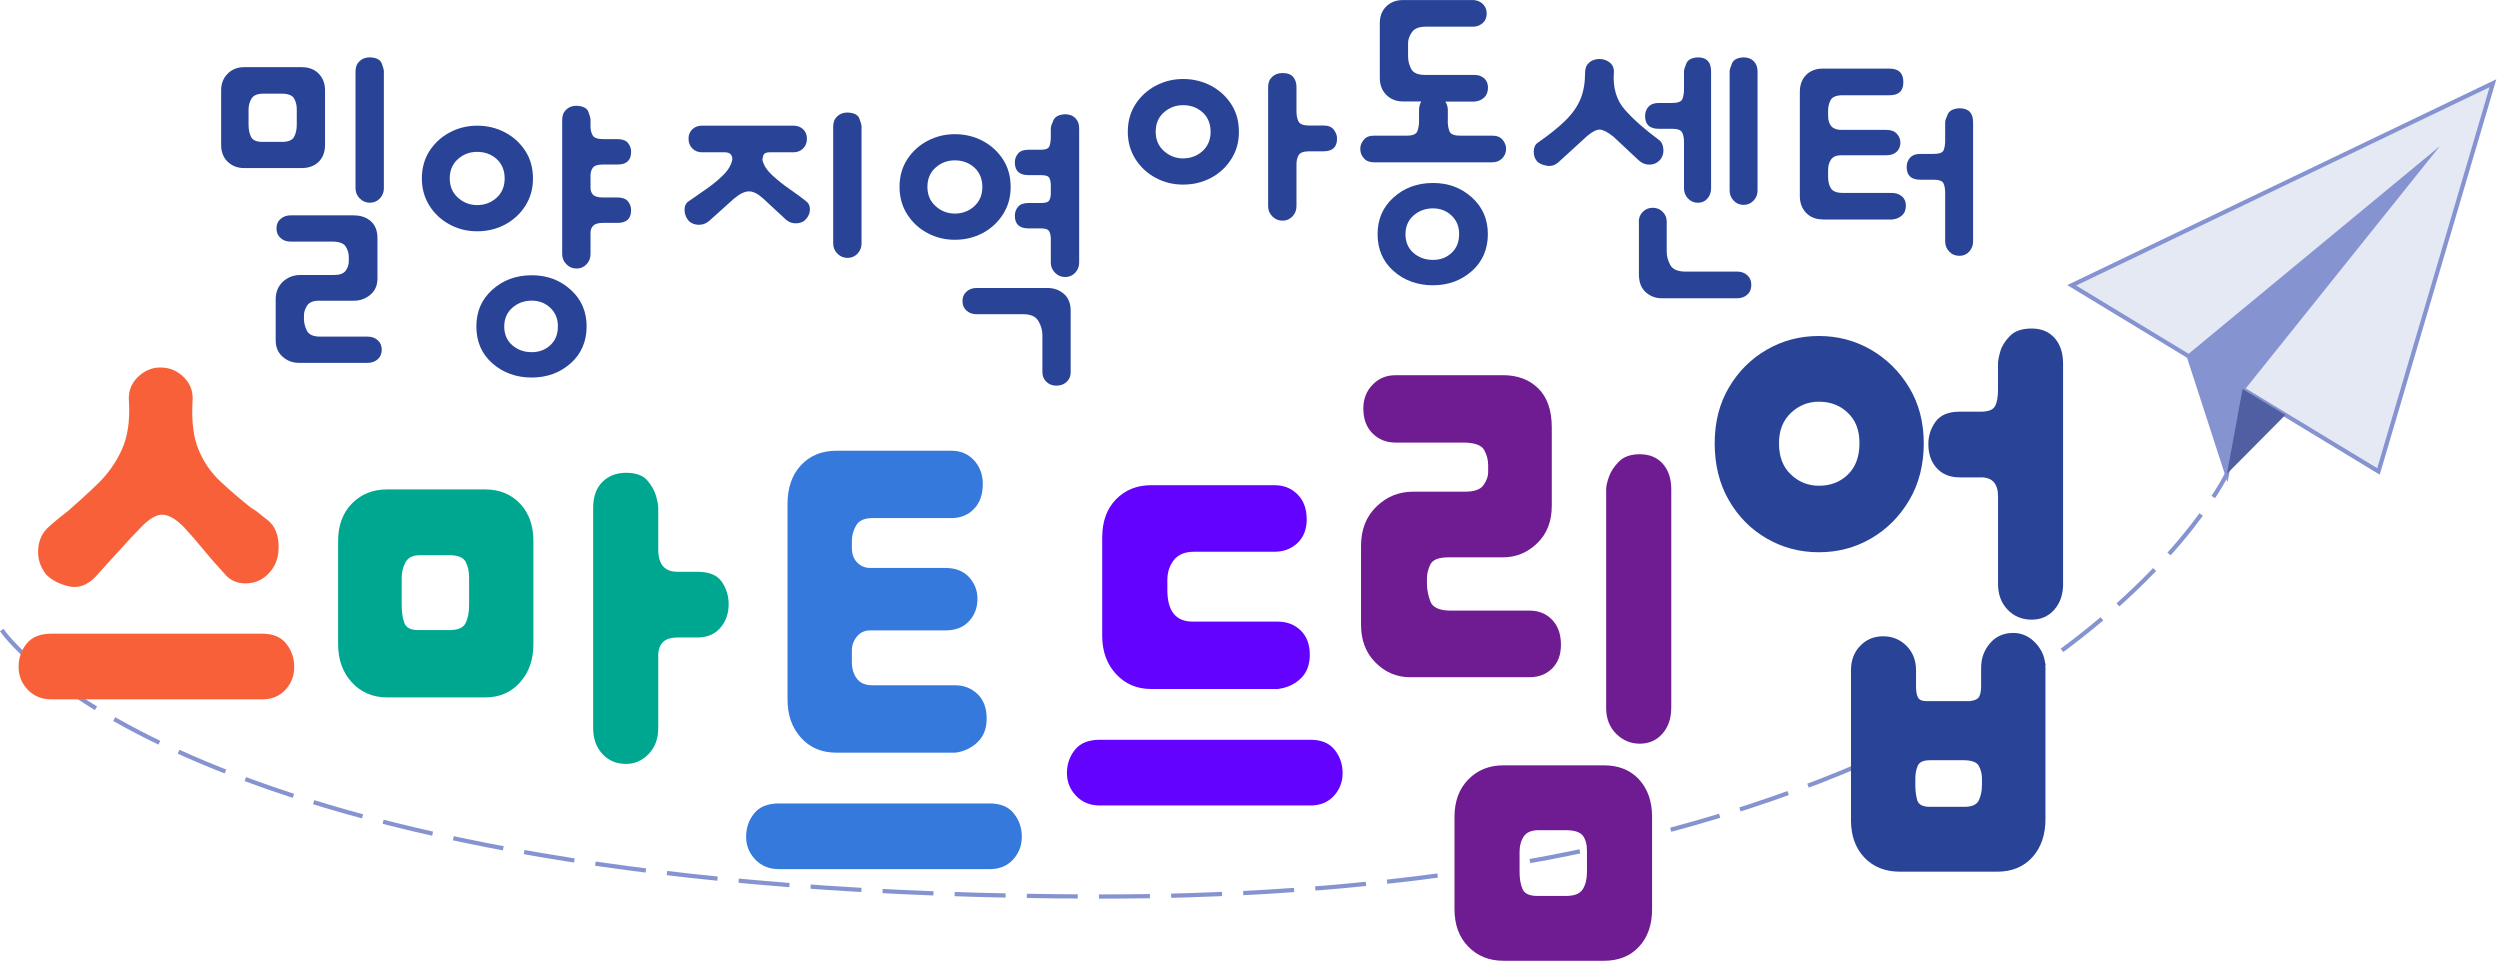 <svg width="589" height="227" viewBox="0 0 589 227" fill="none" xmlns="http://www.w3.org/2000/svg">
    <g clip-path="url(#clip0_104_50576)">
        <path d="M488.09 67.22L560.37 111.07L587.34 19.61L488.09 67.22Z" fill="#E4E9F4" stroke="#8693D1"
              stroke-miterlimit="10"/>
        <path d="M515.69 83.96L524.67 111.63L528.35 91.64L571.38 37.93L515.69 83.96Z" fill="#8693D1"
              stroke="#8693D1" stroke-miterlimit="10"/>
        <path d="M524.67 111.63L538.43 97.76L528.35 91.64L524.67 111.63Z" fill="#505FA2"/>
        <path d="M0.42 148.44C0.42 148.44 41.77 211.22 259.68 211.22C477.59 211.22 524.67 111.63 524.67 111.63"
              stroke="#8693D1" stroke-miterlimit="10" stroke-dasharray="12 5"/>
        <path d="M61.75 149.29C64.28 149.29 66.17 150.07 67.43 151.64C68.69 153.21 69.32 155.04 69.32 157.13C69.32 159.22 68.63 161.02 67.24 162.52C65.86 164.02 64.02 164.77 61.74 164.77H12.14C9.85 164.77 7.99 164.02 6.55 162.52C5.11 161.02 4.38 159.22 4.38 157.13C4.38 155.04 5.01 153.21 6.27 151.64C7.53 150.07 9.49 149.29 12.13 149.29H61.75ZM52.73 134.98C50.8 132.89 49.15 131 47.77 129.3C46.39 127.6 44.91 125.9 43.35 124.21C41.55 122.38 39.92 121.4 38.48 121.27C37.04 121.14 35.35 122.05 33.43 124.01C31.38 126.1 29.37 128.26 27.39 130.48C25.41 132.7 23.69 134.6 22.25 136.16C20.32 137.99 18.28 138.64 16.12 138.12C13.95 137.6 12.21 136.68 10.89 135.38C9.45 133.55 8.82 131.53 9 129.3C9.18 127.08 10.05 125.32 11.62 124.01C12.34 123.36 13.06 122.74 13.79 122.15C14.52 121.56 15.29 120.94 16.14 120.29C18.54 118.2 20.89 116.05 23.18 113.82C25.46 111.6 27.3 108.99 28.68 105.98C30.06 102.98 30.63 99.25 30.39 94.81C30.15 92.46 30.81 90.5 32.37 88.93C33.93 87.36 35.74 86.58 37.78 86.58C39.95 86.58 41.81 87.36 43.37 88.93C44.93 90.5 45.59 92.46 45.35 94.81C45.11 99.39 45.59 103.11 46.79 105.98C47.99 108.86 49.7 111.34 51.93 113.43C54.15 115.52 56.59 117.61 59.24 119.7C59.96 120.09 60.62 120.55 61.22 121.07C61.82 121.59 62.48 122.12 63.2 122.64C64.76 123.95 65.57 125.91 65.64 128.52C65.7 131.13 65.01 133.22 63.57 134.79C62.13 136.49 60.29 137.37 58.07 137.44C55.84 137.51 54.07 136.69 52.75 134.99L52.73 134.98Z"
              fill="#F86039"/>
        <path d="M91.21 164.31C87.84 164.31 85.08 163.13 82.91 160.78C80.74 158.43 79.66 155.42 79.66 151.76V127.46C79.66 123.8 80.74 120.86 82.91 118.64C85.07 116.42 87.84 115.31 91.21 115.31H114.3C117.67 115.31 120.4 116.42 122.51 118.64C124.61 120.86 125.67 123.8 125.67 127.46V151.76C125.67 155.42 124.62 158.42 122.51 160.78C120.4 163.13 117.67 164.31 114.3 164.31H91.21ZM94.64 142.56C94.64 144.26 94.85 145.66 95.27 146.77C95.69 147.88 96.74 148.44 98.43 148.44H106.01C107.93 148.44 109.17 147.89 109.71 146.77C110.25 145.66 110.52 144.26 110.52 142.56V136.09C110.52 134.65 110.25 133.41 109.71 132.37C109.17 131.33 107.87 130.8 105.83 130.8H98.97C97.28 130.8 96.14 131.36 95.54 132.47C94.94 133.58 94.64 134.79 94.64 136.09V142.56ZM139.75 119.63C139.75 117.02 140.47 114.99 141.92 113.55C143.36 112.11 145.23 111.39 147.51 111.39C149.79 111.39 151.45 111.98 152.47 113.15C153.49 114.33 154.18 115.54 154.54 116.78C154.9 118.02 155.08 118.97 155.08 119.62V129.42C155.08 132.95 156.58 134.71 159.59 134.71H164.28C167.05 134.71 168.97 135.49 170.05 137.06C171.13 138.63 171.67 140.39 171.67 142.35C171.67 144.57 171.01 146.43 169.69 147.94C168.37 149.44 166.56 150.19 164.28 150.19H159.59C156.58 150.19 155.08 151.63 155.08 154.5V171.55C155.08 174.03 154.33 176.06 152.83 177.63C151.32 179.2 149.55 179.98 147.51 179.98C145.22 179.98 143.36 179.2 141.92 177.63C140.48 176.06 139.75 174.04 139.75 171.55V119.62V119.63Z"
              fill="#00A790"/>
        <path d="M233.17 189.29C235.7 189.29 237.59 190.07 238.85 191.64C240.11 193.21 240.74 195.04 240.74 197.13C240.74 199.22 240.05 201.02 238.67 202.52C237.29 204.02 235.45 204.77 233.17 204.77H183.55C181.26 204.77 179.4 204.02 177.96 202.52C176.52 201.02 175.79 199.22 175.79 197.13C175.79 195.04 176.42 193.21 177.68 191.64C178.94 190.07 180.9 189.29 183.54 189.29H233.16H233.17ZM197.09 177.33C193.6 177.33 190.8 176.15 188.7 173.8C186.59 171.45 185.54 168.44 185.54 164.79V118.73C185.54 114.94 186.59 111.9 188.7 109.62C190.8 107.34 193.6 106.19 197.09 106.19H224.15C226.32 106.19 228.09 106.94 229.47 108.44C230.85 109.94 231.55 111.81 231.55 114.02C231.55 116.5 230.86 118.46 229.47 119.9C228.09 121.34 226.31 122.06 224.15 122.06H205.57C203.64 122.06 202.35 122.65 201.69 123.82C201.03 125 200.7 126.17 200.7 127.35V129.11C200.7 130.55 201.12 131.69 201.96 132.54C202.8 133.39 203.82 133.81 205.03 133.81H222.71C225.11 133.81 226.98 134.53 228.3 135.97C229.62 137.41 230.29 139.11 230.29 141.07C230.29 143.16 229.63 144.93 228.3 146.36C226.98 147.8 225.11 148.52 222.71 148.52H205.03C203.71 148.52 202.65 149.01 201.87 149.99C201.09 150.97 200.7 152.05 200.7 153.22V155.96C200.7 157.53 201.09 158.84 201.87 159.88C202.65 160.93 203.88 161.45 205.57 161.45H225.06C227.1 161.45 228.85 162.14 230.29 163.51C231.73 164.88 232.46 166.81 232.46 169.29C232.46 171.64 231.74 173.5 230.29 174.88C228.84 176.26 227.1 177.07 225.06 177.33H197.09Z"
              fill="#3579DD"/>
        <path d="M308.75 174.29C311.28 174.29 313.17 175.07 314.43 176.64C315.69 178.21 316.32 180.04 316.32 182.13C316.32 184.22 315.63 186.02 314.25 187.52C312.87 189.02 311.03 189.77 308.75 189.77H259.13C256.84 189.77 254.98 189.02 253.54 187.52C252.1 186.02 251.37 184.22 251.37 182.13C251.37 180.04 252 178.21 253.26 176.64C254.52 175.07 256.48 174.29 259.12 174.29H308.74H308.75ZM271.23 162.33C267.86 162.33 265.1 161.15 262.93 158.8C260.76 156.45 259.68 153.44 259.68 149.79V126.66C259.68 122.87 260.76 119.87 262.93 117.64C265.1 115.42 267.86 114.31 271.23 114.31H300.28C302.45 114.31 304.25 115.03 305.69 116.47C307.13 117.91 307.86 119.87 307.86 122.35C307.86 124.7 307.14 126.56 305.69 127.93C304.25 129.3 302.44 129.99 300.28 129.99H281.34C279.17 129.99 277.58 130.65 276.56 131.95C275.54 133.26 275.03 134.83 275.03 136.65V139C275.03 143.97 277.01 146.45 280.98 146.45H301.01C303.18 146.45 304.98 147.14 306.42 148.51C307.86 149.88 308.59 151.81 308.59 154.29C308.59 156.64 307.87 158.5 306.42 159.88C304.97 161.26 303.17 162.07 301.01 162.33H271.24H271.23Z"
              fill="#6302FF"/>
        <path d="M354.05 88.39C357.54 88.39 360.33 89.44 362.44 91.53C364.54 93.62 365.6 96.69 365.6 100.74V119.16C365.6 122.82 364.46 125.76 362.17 127.98C359.88 130.2 357.18 131.31 354.05 131.31H341.24C338.95 131.31 337.54 131.87 337 132.98C336.46 134.09 336.19 135.17 336.19 136.21V137.58C336.19 138.89 336.46 140.26 337 141.7C337.54 143.14 339.13 143.86 341.78 143.86H360.36C362.53 143.86 364.3 144.58 365.68 146.02C367.06 147.46 367.76 149.42 367.76 151.9C367.76 154.25 367.07 156.11 365.68 157.49C364.3 158.86 362.52 159.55 360.36 159.55H332.21C329.08 159.55 326.37 158.41 324.09 156.12C321.8 153.84 320.66 150.86 320.66 147.2V128.58C320.66 124.79 321.86 121.72 324.27 119.37C326.67 117.02 329.56 115.84 332.93 115.84H345.2C347.37 115.84 348.81 115.32 349.53 114.27C350.25 113.23 350.61 112.25 350.61 111.33V109.57C350.61 108.27 350.28 107.06 349.62 105.94C348.96 104.83 347.3 104.27 344.66 104.27H328.78C326.61 104.27 324.81 103.55 323.37 102.11C321.93 100.67 321.2 98.71 321.2 96.23C321.2 94.01 321.92 92.15 323.37 90.65C324.81 89.15 326.62 88.4 328.78 88.4H354.04L354.05 88.39ZM354.23 226.36C350.86 226.36 348.1 225.25 345.93 223.03C343.76 220.81 342.68 217.87 342.68 214.21V192.46C342.68 188.8 343.76 185.86 345.93 183.64C348.1 181.42 350.86 180.31 354.23 180.31H377.86C381.35 180.31 384.11 181.42 386.16 183.64C388.2 185.86 389.23 188.8 389.23 192.46V214.21C389.23 217.87 388.21 220.81 386.16 223.03C384.11 225.25 381.35 226.36 377.86 226.36H354.23ZM358.01 205.39C358.01 207.09 358.25 208.46 358.73 209.51C359.21 210.55 360.35 211.08 362.16 211.08H369.02C370.94 211.08 372.24 210.56 372.9 209.51C373.56 208.46 373.89 207.09 373.89 205.39V200.49C373.89 198.92 373.56 197.71 372.9 196.86C372.24 196.01 370.88 195.59 368.84 195.59H362.52C360.83 195.59 359.66 196.08 359 197.06C358.34 198.04 358.01 199.25 358.01 200.69V205.39ZM393.74 166.78C393.74 169.26 393.05 171.29 391.66 172.86C390.28 174.43 388.5 175.21 386.34 175.21C384.18 175.21 382.31 174.43 380.75 172.86C379.19 171.29 378.41 169.27 378.41 166.78V115.24C378.41 114.59 378.62 113.64 379.04 112.4C379.46 111.16 380.24 109.95 381.39 108.78C382.53 107.6 384.19 107.02 386.35 107.02C388.63 107.02 390.44 107.77 391.76 109.27C393.08 110.77 393.75 112.77 393.75 115.25V166.79L393.74 166.78Z"
              fill="#6F1B91"/>
        <path d="M403.98 104.44C403.98 99.48 405.09 95.1 407.32 91.31C409.54 87.52 412.52 84.55 416.25 82.39C419.98 80.23 424.07 79.16 428.52 79.16C432.97 79.16 437.06 80.24 440.79 82.39C444.52 84.55 447.52 87.52 449.81 91.31C452.09 95.1 453.24 99.48 453.24 104.44C453.24 109.4 452.1 114.01 449.81 117.86C447.52 121.72 444.52 124.72 440.79 126.88C437.06 129.04 432.97 130.11 428.52 130.11C424.07 130.11 419.98 129.03 416.25 126.88C412.52 124.72 409.54 121.72 407.32 117.86C405.09 114.01 403.98 109.53 403.98 104.44ZM419.13 104.44C419.13 107.58 420.06 110.03 421.93 111.79C423.79 113.55 425.99 114.44 428.52 114.44C431.29 114.44 433.57 113.56 435.38 111.79C437.18 110.03 438.09 107.58 438.09 104.44C438.09 101.3 437.19 99.05 435.38 97.29C433.58 95.53 431.29 94.64 428.52 94.64C425.99 94.64 423.8 95.52 421.93 97.29C420.06 99.05 419.13 101.44 419.13 104.44ZM447.64 205.37C444.15 205.37 441.35 204.26 439.25 202.04C437.14 199.82 436.09 196.88 436.09 193.22V157.94C436.09 155.59 436.81 153.66 438.26 152.16C439.7 150.66 441.51 149.91 443.67 149.91C445.83 149.91 447.67 150.66 449.17 152.16C450.67 153.66 451.42 155.59 451.42 157.94V161.86C451.42 162.9 451.57 163.72 451.87 164.31C452.17 164.9 452.86 165.19 453.95 165.19H464.05C465.25 165.06 466 164.7 466.3 164.11C466.6 163.52 466.75 162.7 466.75 161.66V157.35C466.75 155.13 467.44 153.2 468.83 151.57C470.21 149.94 472.05 149.12 474.33 149.12C476.37 149.12 478.15 149.94 479.65 151.57C481.15 153.21 481.91 155.13 481.91 157.35V193.02C481.91 196.68 480.89 199.65 478.84 201.94C476.79 204.22 474.03 205.37 470.54 205.37H447.63H447.64ZM451.25 184.99C451.25 186.29 451.4 187.47 451.7 188.52C452 189.56 452.99 190.09 454.68 190.09H462.8C464.6 190.09 465.75 189.57 466.23 188.52C466.71 187.47 466.95 186.3 466.95 184.99V183.42C466.95 182.37 466.71 181.39 466.23 180.48C465.75 179.56 464.54 179.11 462.62 179.11H454.68C453.12 179.11 452.15 179.57 451.79 180.48C451.43 181.39 451.25 182.37 451.25 183.42V184.99ZM486.07 137.56C486.07 140.04 485.38 142.07 483.99 143.64C482.61 145.21 480.83 145.99 478.67 145.99C476.38 145.99 474.49 145.21 472.99 143.64C471.49 142.07 470.74 140.05 470.74 137.56V116.98C470.74 113.98 469.41 112.47 466.77 112.47H461.72C459.43 112.47 457.63 111.75 456.31 110.31C454.98 108.87 454.32 106.98 454.32 104.63C454.32 102.67 454.89 100.91 456.03 99.34C457.17 97.77 459.07 96.99 461.71 96.99H466.76C468.44 96.99 469.53 96.57 470.01 95.72C470.49 94.87 470.73 93.6 470.73 91.9V85.63C470.73 84.98 470.91 84.03 471.27 82.79C471.63 81.55 472.38 80.34 473.53 79.16C474.67 77.98 476.39 77.4 478.67 77.4C480.95 77.4 482.76 78.15 484.08 79.65C485.4 81.15 486.06 83.15 486.06 85.63V137.56H486.07Z"
              fill="#294397"/>
        <path d="M57.57 39.6C55.98 39.6 54.67 39.1 53.64 38.11C52.61 37.11 52.1 35.79 52.1 34.13V21.29C52.1 19.7 52.61 18.39 53.64 17.36C54.67 16.33 55.98 15.82 57.57 15.82H71.01C72.74 15.82 74.1 16.33 75.09 17.36C76.09 18.39 76.58 19.7 76.58 21.29V34.13C76.58 35.79 76.08 37.12 75.09 38.11C74.09 39.1 72.73 39.6 71.01 39.6H57.57ZM58.56 29.34C58.56 30.53 58.76 31.52 59.16 32.28C59.56 33.04 60.45 33.43 61.85 33.43H66.43C67.89 33.43 68.83 33.05 69.27 32.28C69.7 31.52 69.92 30.54 69.92 29.34V25.76C69.92 24.76 69.7 23.9 69.27 23.17C68.84 22.44 67.86 22.07 66.33 22.07H62.05C60.66 22.07 59.73 22.45 59.26 23.22C58.8 23.98 58.56 24.83 58.56 25.76V29.34ZM83.36 50.75C85.02 50.75 86.36 51.21 87.39 52.14C88.42 53.07 88.93 54.4 88.93 56.12V65.58C88.93 67.24 88.36 68.53 87.24 69.46C86.11 70.39 84.82 70.85 83.36 70.85H75.1C73.77 70.85 72.86 71.23 72.36 71.99C71.86 72.75 71.61 73.53 71.61 74.33V75.13C71.61 76.06 71.84 76.99 72.31 77.92C72.77 78.85 73.84 79.31 75.5 79.31H86.65C87.58 79.31 88.36 79.59 88.99 80.16C89.62 80.72 89.94 81.47 89.94 82.4C89.94 83.33 89.62 84.08 88.99 84.64C88.36 85.2 87.58 85.49 86.65 85.49H70.42C68.96 85.49 67.68 85.01 66.59 84.05C65.49 83.09 64.95 81.78 64.95 80.12V70.56C64.95 68.83 65.51 67.44 66.64 66.38C67.77 65.32 69.16 64.79 70.82 64.79H78.69C80.02 64.79 80.93 64.46 81.43 63.79C81.93 63.12 82.18 62.36 82.18 61.5V60.6C82.18 59.67 81.93 58.82 81.43 58.06C80.93 57.3 79.89 56.92 78.29 56.92H68.43C67.5 56.92 66.72 56.64 66.09 56.07C65.46 55.51 65.14 54.76 65.14 53.83C65.14 52.9 65.45 52.15 66.09 51.59C66.72 51.03 67.5 50.74 68.43 50.74H83.37L83.36 50.75ZM83.76 16.8C83.76 15.8 84.07 15.01 84.71 14.41C85.34 13.81 86.15 13.51 87.15 13.51C88.68 13.58 89.61 14.06 89.94 14.95C90.27 15.85 90.44 16.46 90.44 16.79V44.37C90.44 45.3 90.12 46.1 89.49 46.76C88.86 47.42 88.08 47.76 87.15 47.76C86.22 47.76 85.42 47.43 84.76 46.76C84.1 46.1 83.76 45.3 83.76 44.37V16.79V16.8Z"
              fill="#294397"/>
        <path d="M99.39 42.05C99.39 39.59 99.99 37.44 101.18 35.58C102.38 33.72 103.97 32.26 105.96 31.2C107.95 30.14 110.11 29.61 112.43 29.61C114.75 29.61 117.01 30.14 119 31.2C120.99 32.26 122.58 33.72 123.78 35.58C124.98 37.44 125.57 39.6 125.57 42.05C125.57 44.5 124.97 46.58 123.78 48.47C122.58 50.36 120.99 51.84 119 52.9C117.01 53.96 114.82 54.49 112.43 54.49C110.04 54.49 107.95 53.96 105.96 52.9C103.97 51.84 102.38 50.36 101.18 48.47C99.99 46.58 99.39 44.44 99.39 42.05ZM105.96 42.05C105.96 43.91 106.61 45.42 107.9 46.58C109.2 47.74 110.7 48.32 112.43 48.32C114.16 48.32 115.75 47.74 117.01 46.58C118.27 45.42 118.9 43.91 118.9 42.05C118.9 40.19 118.27 38.6 117.01 37.47C115.75 36.34 114.22 35.78 112.43 35.78C110.64 35.78 109.19 36.35 107.9 37.47C106.61 38.6 105.96 40.13 105.96 42.05ZM112.23 76.9C112.23 73.38 113.49 70.49 116.01 68.24C118.53 65.98 121.62 64.85 125.27 64.85C128.92 64.85 131.91 65.98 134.43 68.24C136.95 70.5 138.21 73.38 138.21 76.9C138.21 80.42 136.95 83.39 134.43 85.61C131.91 87.83 128.85 88.95 125.27 88.95C121.69 88.95 118.53 87.84 116.01 85.61C113.49 83.39 112.23 80.48 112.23 76.9ZM118.8 76.9C118.8 78.76 119.43 80.24 120.69 81.33C121.95 82.43 123.48 82.97 125.27 82.97C127.06 82.97 128.46 82.42 129.65 81.33C130.84 80.24 131.44 78.76 131.44 76.9C131.44 75.04 130.84 73.65 129.65 72.52C128.45 71.39 126.99 70.83 125.27 70.83C123.55 70.83 121.95 71.39 120.69 72.52C119.43 73.65 118.8 75.11 118.8 76.9ZM132.45 28.21C132.45 27.21 132.76 26.42 133.4 25.82C134.03 25.22 134.84 24.92 135.84 24.92C137.37 24.99 138.3 25.47 138.63 26.36C138.96 27.26 139.13 27.87 139.13 28.2V29.79C139.13 30.59 139.29 31.28 139.63 31.88C139.96 32.48 140.79 32.78 142.12 32.78H145.5C146.63 32.78 147.44 33.08 147.94 33.68C148.44 34.28 148.69 34.98 148.69 35.77C148.69 37.76 147.63 38.76 145.5 38.76H142.12C140.86 38.76 140.04 39.01 139.68 39.51C139.31 40.01 139.13 40.62 139.13 41.35V44.34C139.13 44.94 139.33 45.45 139.73 45.88C140.13 46.31 140.93 46.53 142.12 46.53H145.5C146.63 46.53 147.44 46.83 147.94 47.43C148.44 48.03 148.69 48.73 148.69 49.52C148.69 51.51 147.63 52.51 145.5 52.51H142.12C140.99 52.51 140.21 52.73 139.78 53.16C139.35 53.59 139.13 54.14 139.13 54.8V59.88C139.13 60.81 138.81 61.61 138.18 62.27C137.55 62.93 136.77 63.27 135.84 63.27C134.91 63.27 134.11 62.94 133.45 62.27C132.79 61.61 132.45 60.81 132.45 59.88V28.22V28.21Z"
              fill="#294397"/>
        <path d="M181.36 35.87C180.5 35.87 179.98 36.14 179.82 36.67C179.65 37.2 179.6 37.6 179.67 37.87C180 39.07 180.78 40.23 182.01 41.35C183.24 42.48 184.6 43.56 186.09 44.59C187.58 45.62 188.83 46.53 189.82 47.33C190.48 47.8 190.82 48.46 190.82 49.32C190.82 50.18 190.49 50.98 189.82 51.71C189.35 52.24 188.66 52.54 187.73 52.61C186.8 52.68 185.97 52.41 185.24 51.81L179.76 46.73C178.5 45.6 177.37 45.05 176.37 45.09C175.37 45.13 174.21 45.7 172.89 46.83L167.01 52.11C166.28 52.71 165.47 52.99 164.57 52.96C163.67 52.93 162.93 52.65 162.33 52.11C161.66 51.38 161.32 50.53 161.28 49.57C161.25 48.61 161.56 47.89 162.23 47.43C163.36 46.63 164.65 45.74 166.11 44.74C167.57 43.74 168.91 42.67 170.14 41.5C171.37 40.34 172.15 39.13 172.48 37.87C172.61 37.41 172.54 36.96 172.28 36.53C172.01 36.1 171.52 35.88 170.79 35.88H165.41C164.48 35.88 163.72 35.58 163.12 34.98C162.52 34.38 162.22 33.62 162.22 32.69C162.22 31.76 162.52 31.01 163.12 30.45C163.72 29.89 164.48 29.6 165.41 29.6H186.92C187.85 29.6 188.61 29.88 189.21 30.45C189.81 31.01 190.11 31.76 190.11 32.69C190.11 33.62 189.81 34.38 189.21 34.98C188.61 35.58 187.85 35.88 186.92 35.88H181.34L181.36 35.87ZM196.3 29.8C196.3 28.8 196.61 28.01 197.25 27.41C197.88 26.81 198.69 26.51 199.69 26.51C201.22 26.58 202.15 27.06 202.48 27.95C202.81 28.85 202.98 29.46 202.98 29.79V57.37C202.98 58.3 202.66 59.1 202.03 59.76C201.4 60.42 200.62 60.76 199.69 60.76C198.76 60.76 197.96 60.43 197.3 59.76C196.64 59.1 196.3 58.3 196.3 57.37V29.79V29.8Z"
              fill="#294397"/>
        <path d="M211.93 44.05C211.93 41.59 212.53 39.44 213.72 37.58C214.92 35.72 216.51 34.26 218.5 33.2C220.49 32.14 222.65 31.61 224.97 31.61C227.29 31.61 229.55 32.14 231.54 33.2C233.53 34.26 235.12 35.72 236.32 37.58C237.52 39.44 238.11 41.6 238.11 44.05C238.11 46.5 237.51 48.58 236.32 50.47C235.12 52.36 233.53 53.84 231.54 54.9C229.55 55.96 227.36 56.49 224.97 56.49C222.58 56.49 220.49 55.96 218.5 54.9C216.51 53.84 214.92 52.36 213.72 50.47C212.53 48.58 211.93 46.44 211.93 44.05ZM218.5 44.05C218.5 45.91 219.15 47.42 220.44 48.58C221.74 49.74 223.24 50.32 224.97 50.32C226.7 50.32 228.29 49.74 229.55 48.58C230.81 47.42 231.44 45.91 231.44 44.05C231.44 42.19 230.81 40.6 229.55 39.47C228.29 38.34 226.76 37.78 224.97 37.78C223.18 37.78 221.73 38.35 220.44 39.47C219.15 40.6 218.5 42.13 218.5 44.05ZM252.26 87.67C252.26 88.6 251.94 89.36 251.31 89.96C250.68 90.56 249.87 90.86 248.87 90.86C247.94 90.86 247.16 90.56 246.53 89.96C245.9 89.36 245.59 88.6 245.59 87.67V78.91C245.59 77.78 245.27 76.69 244.64 75.62C244.01 74.56 242.83 74.03 241.1 74.03H230.05C229.12 74.03 228.34 73.75 227.71 73.18C227.08 72.62 226.76 71.87 226.76 70.94C226.76 70.01 227.07 69.26 227.71 68.7C228.34 68.14 229.12 67.85 230.05 67.85H246.78C248.31 67.85 249.6 68.32 250.66 69.24C251.72 70.17 252.25 71.5 252.25 73.22V87.66L252.26 87.67ZM254.25 61.88C254.25 62.81 253.93 63.61 253.3 64.27C252.67 64.93 251.89 65.27 250.96 65.27C250.03 65.27 249.23 64.94 248.57 64.27C247.91 63.61 247.57 62.81 247.57 61.88V56.2C247.57 55.6 247.45 55.05 247.22 54.56C246.99 54.06 246.34 53.81 245.28 53.81H242.29C240.16 53.81 239.1 52.81 239.1 50.82C239.1 50.02 239.35 49.33 239.85 48.73C240.35 48.13 241.16 47.83 242.29 47.83H245.28C246.34 47.83 246.99 47.62 247.22 47.18C247.45 46.75 247.57 46.23 247.57 45.64V43.65C247.57 42.92 247.45 42.34 247.22 41.91C246.99 41.48 246.34 41.26 245.28 41.26H242.29C240.16 41.26 239.1 40.27 239.1 38.27C239.1 37.47 239.35 36.78 239.85 36.18C240.35 35.58 241.16 35.28 242.29 35.28H245.28C246.41 35.28 247.07 34.98 247.27 34.38C247.47 33.78 247.57 33.09 247.57 32.29V30.2C247.57 29.87 247.77 29.25 248.17 28.36C248.57 27.46 249.5 26.98 250.96 26.92C251.96 26.92 252.75 27.22 253.35 27.82C253.95 28.42 254.25 29.21 254.25 30.21V61.87V61.88Z"
              fill="#294397"/>
        <path d="M265.71 31.05C265.71 28.59 266.31 26.44 267.5 24.58C268.7 22.72 270.29 21.26 272.28 20.2C274.27 19.14 276.43 18.61 278.75 18.61C281.07 18.61 283.33 19.14 285.32 20.2C287.31 21.26 288.9 22.72 290.1 24.58C291.3 26.44 291.89 28.6 291.89 31.05C291.89 33.5 291.29 35.58 290.1 37.47C288.9 39.36 287.31 40.84 285.32 41.9C283.33 42.96 281.14 43.49 278.75 43.49C276.36 43.49 274.27 42.96 272.28 41.9C270.29 40.84 268.7 39.36 267.5 37.47C266.31 35.58 265.71 33.44 265.71 31.05ZM272.28 31.05C272.28 32.91 272.93 34.42 274.22 35.58C275.52 36.74 277.02 37.32 278.75 37.32C280.48 37.32 282.07 36.74 283.33 35.58C284.59 34.42 285.22 32.91 285.22 31.05C285.22 29.19 284.59 27.6 283.33 26.47C282.07 25.34 280.54 24.78 278.75 24.78C276.96 24.78 275.51 25.35 274.22 26.47C272.93 27.6 272.28 29.13 272.28 31.05ZM298.77 20.5C298.77 19.5 299.08 18.71 299.72 18.11C300.35 17.51 301.16 17.21 302.16 17.21C303.36 17.21 304.2 17.53 304.7 18.16C305.2 18.79 305.45 19.57 305.45 20.5V26.28C305.45 27.14 305.6 27.91 305.9 28.57C306.2 29.23 307.04 29.57 308.44 29.57H311.82C312.95 29.57 313.76 29.9 314.26 30.57C314.76 31.24 315.01 31.93 315.01 32.66C315.01 34.65 313.95 35.65 311.82 35.65H308.44C307.18 35.65 306.36 35.93 306 36.5C305.63 37.06 305.45 37.81 305.45 38.74V48.6C305.45 49.53 305.13 50.33 304.5 50.99C303.87 51.65 303.09 51.99 302.16 51.99C301.23 51.99 300.43 51.66 299.77 50.99C299.11 50.33 298.77 49.53 298.77 48.6V20.52V20.5Z"
              fill="#294397"/>
        <path d="M341.09 28.48C341.09 29.41 341.22 30.22 341.49 30.92C341.75 31.62 342.59 31.96 343.98 31.96H351.55C352.68 31.96 353.51 32.29 354.04 32.96C354.57 33.63 354.84 34.32 354.84 35.05C354.84 35.91 354.54 36.66 353.94 37.29C353.34 37.92 352.55 38.24 351.55 38.24H323.67C322.67 38.24 321.89 37.93 321.33 37.29C320.76 36.66 320.48 35.91 320.48 35.05C320.48 34.32 320.74 33.62 321.28 32.96C321.81 32.3 322.61 31.96 323.67 31.96H331.44C332.83 31.96 333.66 31.61 333.93 30.92C334.19 30.22 334.33 29.41 334.33 28.48V25.89C334.33 25.23 334.49 24.56 334.83 23.9H330.55C328.96 23.9 327.64 23.39 326.62 22.36C325.59 21.33 325.08 19.99 325.08 18.33V5.48C325.08 3.82 325.59 2.49 326.62 1.5C327.65 0.5 328.96 0.01 330.55 0.01H346.98C347.91 0.01 348.69 0.31 349.32 0.91C349.95 1.51 350.27 2.27 350.27 3.2C350.27 4.13 349.95 4.88 349.32 5.44C348.69 6.01 347.91 6.29 346.98 6.29H335.83C334.3 6.29 333.24 6.72 332.64 7.59C332.04 8.46 331.74 9.32 331.74 10.18V13.27C331.74 14.33 331.99 15.33 332.49 16.26C332.99 17.19 334.07 17.65 335.73 17.65H347.38C348.31 17.65 349.07 17.92 349.67 18.45C350.27 18.98 350.57 19.71 350.57 20.64C350.57 21.64 350.27 22.42 349.67 22.98C349.07 23.55 348.31 23.86 347.38 23.93H340.51C340.91 24.53 341.11 25.19 341.11 25.92V28.51L341.09 28.48ZM324.56 55.16C324.56 51.64 325.82 48.75 328.34 46.5C330.86 44.24 333.95 43.11 337.6 43.11C341.25 43.11 344.24 44.24 346.76 46.5C349.28 48.76 350.54 51.64 350.54 55.16C350.54 58.68 349.28 61.65 346.76 63.87C344.24 66.09 341.18 67.21 337.6 67.21C334.02 67.21 330.86 66.1 328.34 63.87C325.82 61.65 324.56 58.74 324.56 55.16ZM331.13 55.16C331.13 57.02 331.76 58.5 333.02 59.59C334.28 60.69 335.81 61.23 337.6 61.23C339.39 61.23 340.79 60.68 341.98 59.59C343.17 58.5 343.77 57.02 343.77 55.16C343.77 53.3 343.17 51.91 341.98 50.78C340.78 49.65 339.32 49.09 337.6 49.09C335.88 49.09 334.28 49.65 333.02 50.78C331.76 51.91 331.13 53.37 331.13 55.16Z"
              fill="#294397"/>
        <path d="M380.03 32.13C378.77 31.13 377.76 30.6 376.99 30.54C376.23 30.48 375.21 30.97 373.95 32.03L367.08 38.3C366.28 38.96 365.4 39.21 364.44 39.05C363.48 38.88 362.73 38.57 362.2 38.1C361.6 37.44 361.32 36.62 361.35 35.66C361.38 34.7 361.7 34.02 362.3 33.62C365.09 31.69 367.29 29.92 368.92 28.29C370.55 26.66 371.71 24.97 372.41 23.21C373.11 21.45 373.45 19.41 373.45 17.09C373.45 16.09 373.76 15.32 374.4 14.75C375.03 14.19 375.84 13.9 376.84 13.9C377.77 13.9 378.58 14.18 379.28 14.75C379.98 15.32 380.29 16.09 380.23 17.09C379.96 20.67 380.83 23.6 382.82 25.85C384.81 28.11 387.47 30.47 390.79 32.92C391.45 33.39 391.82 34.13 391.89 35.16C391.96 36.19 391.66 37.07 390.99 37.8C390.33 38.46 389.53 38.79 388.6 38.79C387.67 38.79 386.84 38.46 386.11 37.8L380.04 32.12L380.03 32.13ZM386.1 52.24C386.1 51.31 386.41 50.53 387.05 49.9C387.68 49.27 388.46 48.95 389.39 48.95C390.32 48.95 391.1 49.27 391.73 49.9C392.36 50.53 392.68 51.31 392.68 52.24V59.31C392.68 60.37 392.96 61.42 393.53 62.45C394.09 63.48 395.31 63.99 397.17 63.99H409.32C410.25 63.99 411.03 64.27 411.66 64.84C412.29 65.4 412.61 66.15 412.61 67.08C412.61 68.08 412.3 68.85 411.66 69.42C411.03 69.98 410.25 70.27 409.32 70.27H391.5C390.04 70.27 388.78 69.79 387.72 68.83C386.66 67.87 386.13 66.49 386.13 64.7V52.25L386.1 52.24ZM403.13 44.38C403.13 45.31 402.85 46.11 402.28 46.77C401.72 47.43 400.97 47.77 400.04 47.77C399.11 47.77 398.33 47.44 397.7 46.77C397.07 46.11 396.75 45.31 396.75 44.38V33.43C396.75 32.5 396.6 31.75 396.3 31.19C396 30.63 395.22 30.34 393.96 30.34H390.77C388.65 30.34 387.58 29.34 387.58 27.35C387.58 26.49 387.84 25.76 388.38 25.16C388.91 24.56 389.71 24.26 390.77 24.26H393.96C395.35 24.26 396.17 23.93 396.4 23.27C396.63 22.61 396.75 21.84 396.75 20.98V16.8C396.75 16.47 396.93 15.85 397.3 14.96C397.66 14.06 398.58 13.58 400.04 13.52C402.1 13.52 403.13 14.62 403.13 16.81V44.39V44.38ZM414.08 44.88C414.08 45.81 413.76 46.61 413.13 47.27C412.5 47.93 411.72 48.27 410.79 48.27C409.86 48.27 409.08 47.94 408.45 47.27C407.82 46.61 407.5 45.81 407.5 44.88V16.8C407.5 16.47 407.68 15.85 408.05 14.96C408.41 14.06 409.33 13.58 410.79 13.52C411.79 13.52 412.58 13.82 413.18 14.42C413.78 15.02 414.08 15.81 414.08 16.81V44.89V44.88Z"
              fill="#294397"/>
        <path d="M429.51 51.7C427.85 51.7 426.52 51.19 425.53 50.16C424.53 49.13 424.04 47.79 424.04 46.13V21.73C424.04 20 424.54 18.64 425.53 17.65C426.52 16.66 427.85 16.16 429.51 16.16H445.14C447.33 16.16 448.43 17.22 448.43 19.35C448.43 21.48 447.33 22.44 445.14 22.44H434.19C432.66 22.44 431.7 22.82 431.3 23.58C430.9 24.34 430.7 25.16 430.7 26.02V27.21C430.7 29.47 431.73 30.6 433.79 30.6H444.44C445.5 30.6 446.31 30.9 446.88 31.5C447.44 32.1 447.73 32.79 447.73 33.59C447.73 34.45 447.45 35.17 446.88 35.73C446.31 36.29 445.5 36.58 444.44 36.58H433.79C432.66 36.58 431.86 36.91 431.4 37.58C430.93 38.25 430.7 39.07 430.7 40.07V41.66C430.7 42.72 430.91 43.62 431.35 44.35C431.78 45.08 432.73 45.45 434.19 45.45H445.64C446.64 45.45 447.45 45.72 448.08 46.25C448.71 46.78 449.03 47.51 449.03 48.44C449.03 49.44 448.72 50.22 448.08 50.78C447.45 51.35 446.64 51.66 445.64 51.73H429.51V51.7ZM464.86 56.88C464.86 57.81 464.56 58.61 463.96 59.27C463.36 59.93 462.6 60.27 461.67 60.27C460.67 60.27 459.86 59.94 459.23 59.27C458.6 58.61 458.28 57.81 458.28 56.88V45.43C458.28 44.5 458.15 43.75 457.88 43.19C457.61 42.63 456.85 42.34 455.59 42.34H452.4C450.28 42.34 449.21 41.34 449.21 39.35C449.21 38.49 449.47 37.76 450.01 37.16C450.54 36.56 451.34 36.26 452.4 36.26H455.59C456.92 36.26 457.7 35.96 457.93 35.36C458.16 34.76 458.28 34.03 458.28 33.17V28.79C458.28 28.46 458.48 27.84 458.88 26.95C459.28 26.06 460.21 25.57 461.67 25.51C463.79 25.51 464.86 26.61 464.86 28.8V56.88Z"
              fill="#294397"/>
    </g>
    <defs>
        <clipPath id="clip0_104_50576">
            <rect width="588.14" height="226.36" fill="white"/>
        </clipPath>
    </defs>
</svg>
